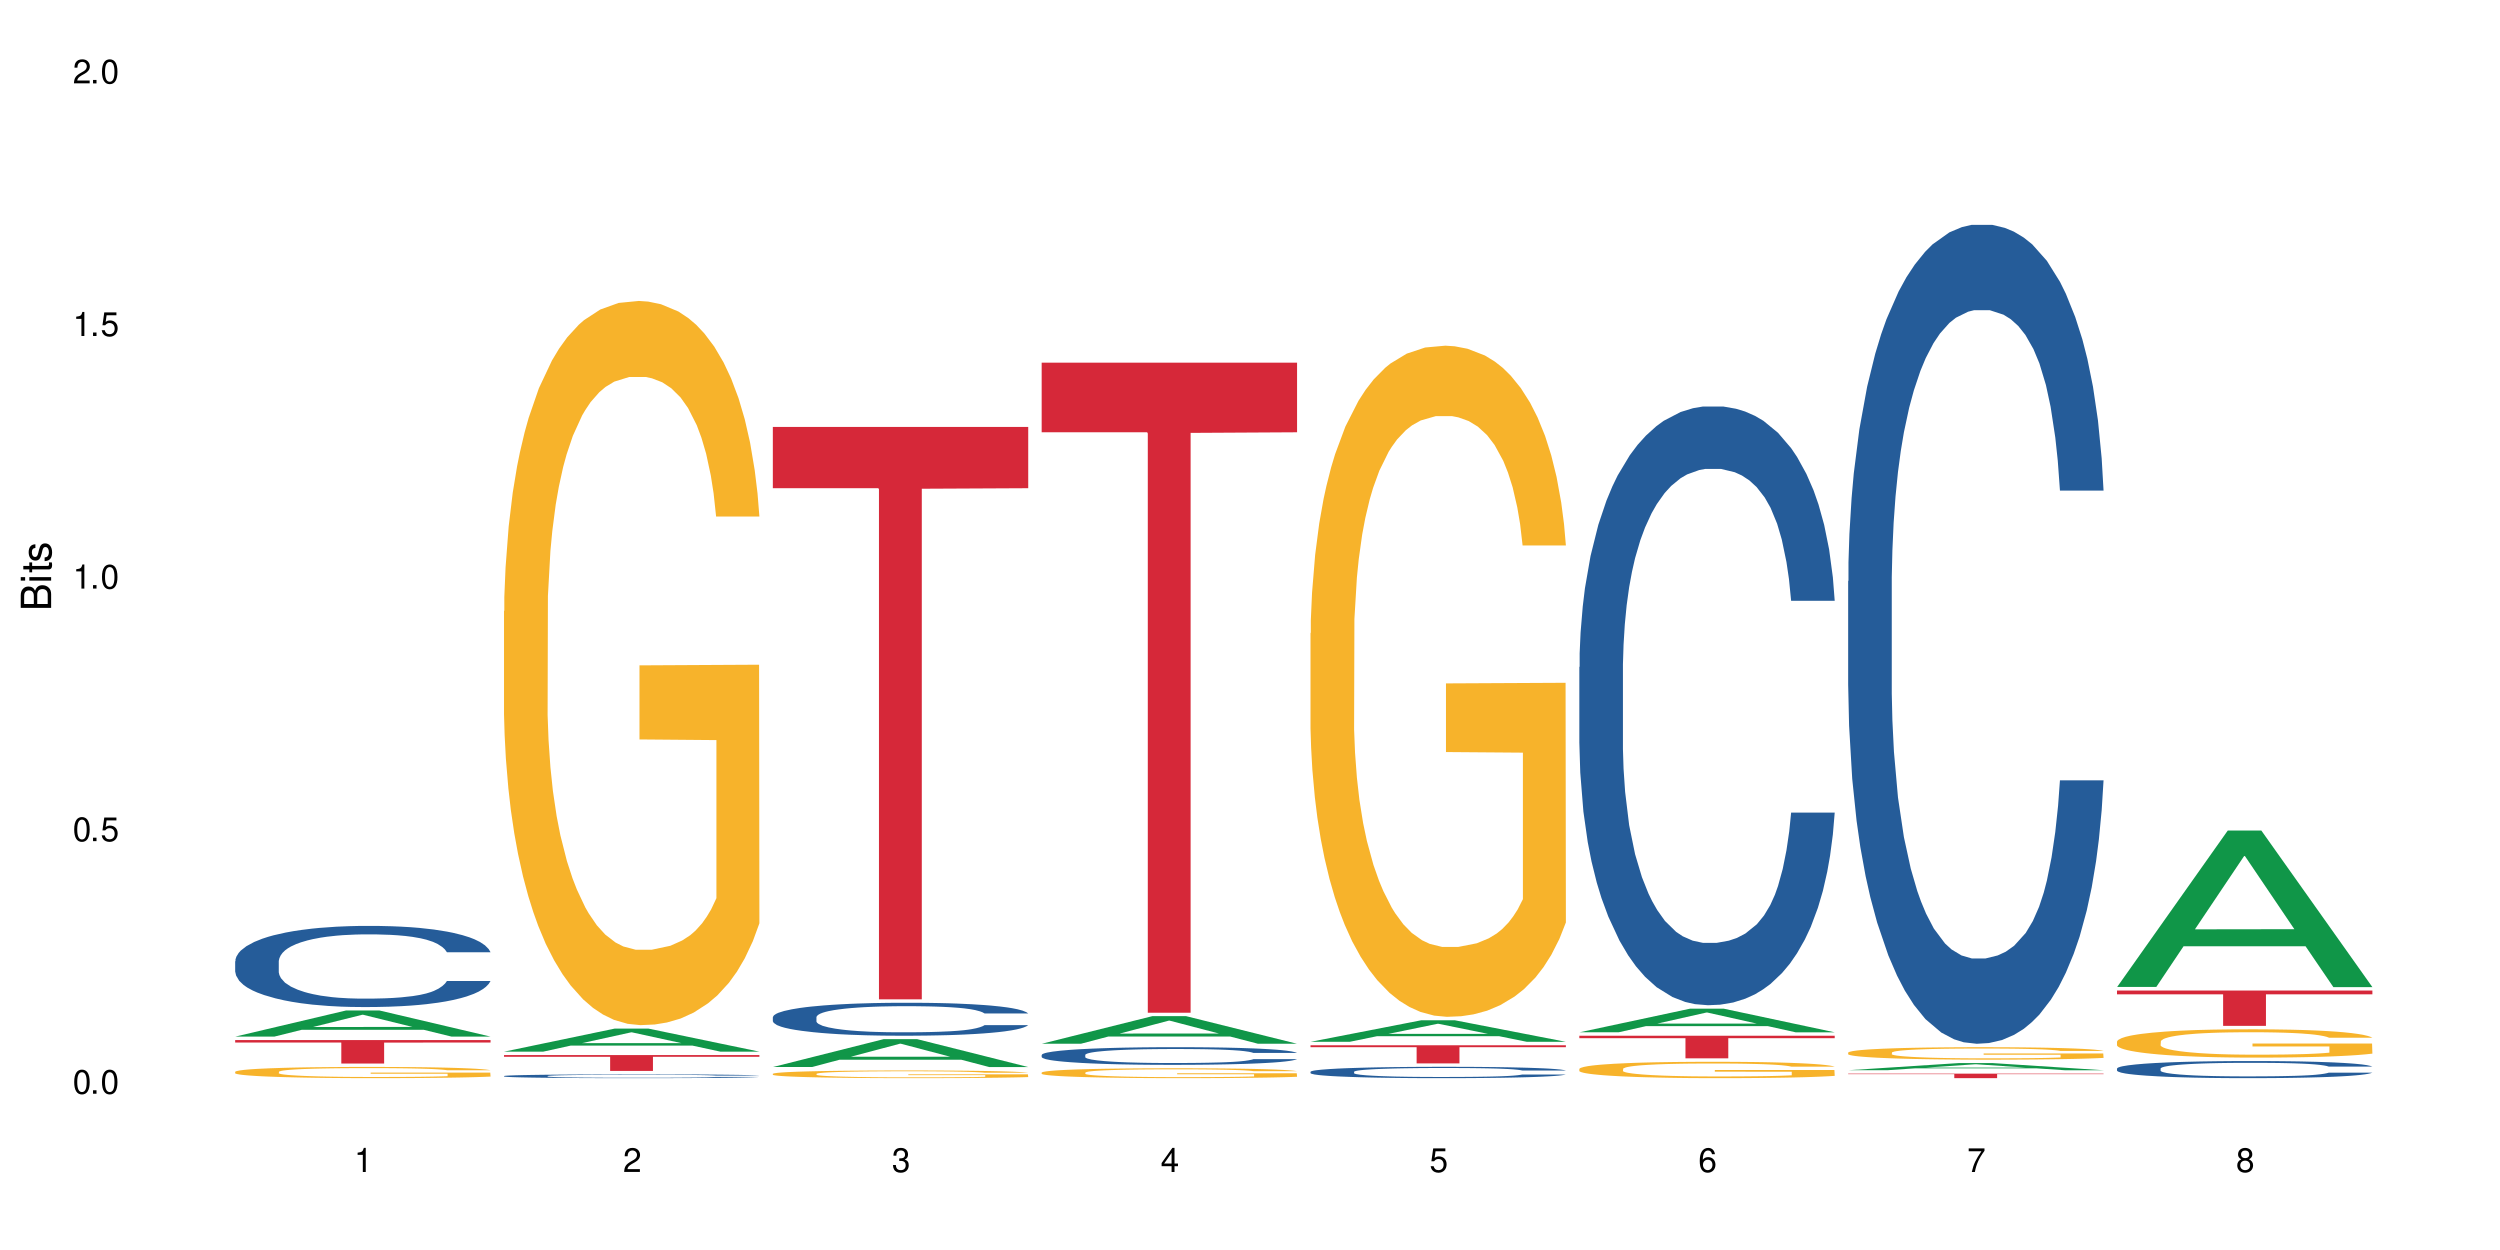 <?xml version="1.0" encoding="UTF-8"?>
<svg xmlns="http://www.w3.org/2000/svg" xmlns:xlink="http://www.w3.org/1999/xlink" width="720" height="360" viewBox="0 0 720 360">
<defs>
<g>
<g id="glyph-0-0">
</g>
<g id="glyph-0-1">
<path d="M 2.641 -6.938 C 2 -6.938 1.422 -6.656 1.078 -6.172 C 0.641 -5.562 0.406 -4.641 0.406 -3.359 C 0.406 -1.016 1.188 0.219 2.641 0.219 C 4.078 0.219 4.859 -1.016 4.859 -3.297 C 4.859 -4.641 4.656 -5.547 4.203 -6.172 C 3.844 -6.656 3.281 -6.938 2.641 -6.938 Z M 2.641 -6.188 C 3.547 -6.188 4 -5.25 4 -3.375 C 4 -1.406 3.562 -0.484 2.625 -0.484 C 1.734 -0.484 1.281 -1.438 1.281 -3.344 C 1.281 -5.25 1.734 -6.188 2.641 -6.188 Z M 2.641 -6.188 "/>
</g>
<g id="glyph-0-2">
<path d="M 1.828 -1 L 0.828 -1 L 0.828 0 L 1.828 0 Z M 1.828 -1 "/>
</g>
<g id="glyph-0-3">
<path d="M 4.562 -6.797 L 1.062 -6.797 L 0.547 -3.094 L 1.328 -3.094 C 1.719 -3.562 2.047 -3.734 2.578 -3.734 C 3.484 -3.734 4.062 -3.109 4.062 -2.094 C 4.062 -1.125 3.484 -0.531 2.578 -0.531 C 1.828 -0.531 1.375 -0.906 1.188 -1.672 L 0.328 -1.672 C 0.453 -1.109 0.547 -0.844 0.75 -0.594 C 1.125 -0.078 1.828 0.219 2.594 0.219 C 3.969 0.219 4.922 -0.781 4.922 -2.219 C 4.922 -3.562 4.031 -4.484 2.719 -4.484 C 2.25 -4.484 1.859 -4.359 1.469 -4.062 L 1.734 -5.969 L 4.562 -5.969 Z M 4.562 -6.797 "/>
</g>
<g id="glyph-0-4">
<path d="M 2.484 -4.938 L 2.484 0 L 3.328 0 L 3.328 -6.938 L 2.766 -6.938 C 2.469 -5.875 2.281 -5.734 0.984 -5.562 L 0.984 -4.938 Z M 2.484 -4.938 "/>
</g>
<g id="glyph-0-5">
<path d="M 4.859 -0.828 L 1.281 -0.828 C 1.359 -1.406 1.672 -1.781 2.5 -2.281 L 3.469 -2.828 C 4.406 -3.344 4.906 -4.062 4.906 -4.906 C 4.906 -5.484 4.672 -6.031 4.266 -6.406 C 3.859 -6.766 3.375 -6.938 2.719 -6.938 C 1.859 -6.938 1.219 -6.625 0.844 -6.031 C 0.609 -5.672 0.5 -5.234 0.484 -4.531 L 1.328 -4.531 C 1.359 -5.016 1.406 -5.281 1.531 -5.516 C 1.75 -5.938 2.188 -6.203 2.703 -6.203 C 3.469 -6.203 4.031 -5.641 4.031 -4.891 C 4.031 -4.344 3.719 -3.859 3.125 -3.516 L 2.234 -3 C 0.812 -2.172 0.406 -1.531 0.328 -0.016 L 4.859 -0.016 Z M 4.859 -0.828 "/>
</g>
<g id="glyph-0-6">
<path d="M 2.125 -3.188 L 2.578 -3.188 C 3.5 -3.188 3.984 -2.766 3.984 -1.922 C 3.984 -1.062 3.469 -0.531 2.594 -0.531 C 1.656 -0.531 1.203 -1 1.156 -2.016 L 0.312 -2.016 C 0.344 -1.453 0.438 -1.094 0.609 -0.781 C 0.953 -0.109 1.625 0.219 2.547 0.219 C 3.953 0.219 4.859 -0.625 4.859 -1.938 C 4.859 -2.828 4.516 -3.297 3.703 -3.594 C 4.344 -3.844 4.656 -4.328 4.656 -5.031 C 4.656 -6.219 3.875 -6.938 2.578 -6.938 C 1.203 -6.938 0.484 -6.172 0.453 -4.703 L 1.297 -4.703 C 1.312 -5.125 1.344 -5.359 1.453 -5.578 C 1.641 -5.969 2.062 -6.203 2.594 -6.203 C 3.344 -6.203 3.797 -5.75 3.797 -5 C 3.797 -4.516 3.609 -4.219 3.25 -4.047 C 3.016 -3.953 2.703 -3.922 2.125 -3.906 Z M 2.125 -3.188 "/>
</g>
<g id="glyph-0-7">
<path d="M 3.141 -1.672 L 3.141 0 L 3.984 0 L 3.984 -1.672 L 4.984 -1.672 L 4.984 -2.438 L 3.984 -2.438 L 3.984 -6.938 L 3.359 -6.938 L 0.266 -2.578 L 0.266 -1.672 Z M 3.141 -2.438 L 1 -2.438 L 3.141 -5.5 Z M 3.141 -2.438 "/>
</g>
<g id="glyph-0-8">
<path d="M 4.781 -5.125 C 4.609 -6.266 3.891 -6.938 2.844 -6.938 C 2.094 -6.938 1.422 -6.578 1.031 -5.953 C 0.594 -5.266 0.406 -4.422 0.406 -3.172 C 0.406 -2 0.578 -1.25 0.984 -0.641 C 1.359 -0.078 1.953 0.219 2.703 0.219 C 3.984 0.219 4.922 -0.75 4.922 -2.094 C 4.922 -3.375 4.062 -4.281 2.844 -4.281 C 2.172 -4.281 1.641 -4.031 1.281 -3.516 C 1.281 -5.234 1.828 -6.188 2.797 -6.188 C 3.391 -6.188 3.797 -5.797 3.938 -5.125 Z M 2.734 -3.531 C 3.547 -3.531 4.062 -2.953 4.062 -2.031 C 4.062 -1.156 3.484 -0.531 2.703 -0.531 C 1.922 -0.531 1.328 -1.188 1.328 -2.078 C 1.328 -2.938 1.906 -3.531 2.734 -3.531 Z M 2.734 -3.531 "/>
</g>
<g id="glyph-0-9">
<path d="M 4.984 -6.797 L 0.438 -6.797 L 0.438 -5.969 L 4.109 -5.969 C 2.5 -3.656 1.828 -2.234 1.328 0 L 2.219 0 C 2.594 -2.172 3.453 -4.047 4.984 -6.094 Z M 4.984 -6.797 "/>
</g>
<g id="glyph-0-10">
<path d="M 3.75 -3.656 C 4.469 -4.094 4.688 -4.438 4.688 -5.078 C 4.688 -6.172 3.844 -6.938 2.641 -6.938 C 1.438 -6.938 0.594 -6.172 0.594 -5.094 C 0.594 -4.438 0.812 -4.094 1.516 -3.656 C 0.734 -3.266 0.359 -2.703 0.359 -1.922 C 0.359 -0.656 1.281 0.219 2.641 0.219 C 3.984 0.219 4.922 -0.656 4.922 -1.922 C 4.922 -2.703 4.531 -3.266 3.75 -3.656 Z M 2.641 -6.188 C 3.359 -6.188 3.812 -5.75 3.812 -5.062 C 3.812 -4.406 3.344 -3.984 2.641 -3.984 C 1.922 -3.984 1.453 -4.406 1.453 -5.078 C 1.453 -5.75 1.922 -6.188 2.641 -6.188 Z M 2.641 -3.266 C 3.484 -3.266 4.062 -2.719 4.062 -1.906 C 4.062 -1.078 3.484 -0.531 2.625 -0.531 C 1.797 -0.531 1.219 -1.094 1.219 -1.906 C 1.219 -2.719 1.781 -3.266 2.641 -3.266 Z M 2.641 -3.266 "/>
</g>
<g id="glyph-1-0">
</g>
<g id="glyph-1-1">
<path d="M 0 -0.953 L 0 -4.891 C 0 -5.719 -0.234 -6.344 -0.734 -6.797 C -1.188 -7.234 -1.812 -7.469 -2.5 -7.469 C -3.547 -7.469 -4.188 -7 -4.625 -5.875 C -4.984 -6.688 -5.625 -7.094 -6.531 -7.094 C -7.172 -7.094 -7.734 -6.859 -8.141 -6.391 C -8.562 -5.922 -8.75 -5.344 -8.75 -4.5 L -8.75 -0.953 Z M -4.984 -2.062 L -7.766 -2.062 L -7.766 -4.219 C -7.766 -4.844 -7.688 -5.203 -7.453 -5.5 C -7.219 -5.812 -6.859 -5.969 -6.375 -5.969 C -5.891 -5.969 -5.531 -5.812 -5.297 -5.5 C -5.062 -5.203 -4.984 -4.844 -4.984 -4.219 Z M -0.984 -2.062 L -4 -2.062 L -4 -4.781 C -4 -5.766 -3.438 -6.359 -2.484 -6.359 C -1.547 -6.359 -0.984 -5.766 -0.984 -4.781 Z M -0.984 -2.062 "/>
</g>
<g id="glyph-1-2">
<path d="M -6.281 -1.797 L -6.281 -0.797 L 0 -0.797 L 0 -1.797 Z M -8.75 -1.797 L -8.75 -0.797 L -7.484 -0.797 L -7.484 -1.797 Z M -8.75 -1.797 "/>
</g>
<g id="glyph-1-3">
<path d="M -6.281 -3.047 L -6.281 -2.016 L -8.016 -2.016 L -8.016 -1.016 L -6.281 -1.016 L -6.281 -0.172 L -5.469 -0.172 L -5.469 -1.016 L -0.719 -1.016 C -0.078 -1.016 0.281 -1.453 0.281 -2.234 C 0.281 -2.5 0.25 -2.719 0.188 -3.047 L -0.641 -3.047 C -0.609 -2.906 -0.594 -2.766 -0.594 -2.562 C -0.594 -2.141 -0.719 -2.016 -1.156 -2.016 L -5.469 -2.016 L -5.469 -3.047 Z M -6.281 -3.047 "/>
</g>
<g id="glyph-1-4">
<path d="M -4.531 -5.25 C -5.766 -5.25 -6.469 -4.422 -6.469 -2.969 C -6.469 -1.516 -5.719 -0.562 -4.547 -0.562 C -3.562 -0.562 -3.094 -1.062 -2.734 -2.562 L -2.516 -3.484 C -2.344 -4.188 -2.094 -4.469 -1.641 -4.469 C -1.047 -4.469 -0.641 -3.875 -0.641 -3 C -0.641 -2.453 -0.797 -2 -1.062 -1.75 C -1.25 -1.594 -1.422 -1.531 -1.875 -1.469 L -1.875 -0.406 C -0.422 -0.453 0.281 -1.266 0.281 -2.922 C 0.281 -4.5 -0.5 -5.516 -1.719 -5.516 C -2.656 -5.516 -3.172 -4.984 -3.469 -3.734 L -3.703 -2.766 C -3.891 -1.953 -4.156 -1.609 -4.594 -1.609 C -5.188 -1.609 -5.547 -2.125 -5.547 -2.938 C -5.547 -3.75 -5.203 -4.172 -4.531 -4.203 Z M -4.531 -5.25 "/>
</g>
</g>
</defs>
<rect x="-72" y="-36" width="864" height="432" fill="rgb(100%, 100%, 100%)" fill-opacity="1"/>
<path fill-rule="nonzero" fill="rgb(6.275%, 58.824%, 28.235%)" fill-opacity="1" d="M 67.73 298.535 L 67.809 298.531 L 99.637 291.023 L 109.301 291.023 L 141.281 298.543 L 130.047 298.543 L 122.031 296.582 L 86.906 296.582 L 79.047 298.535 L 67.73 298.535 L 90.285 295.77 L 118.809 295.762 L 104.586 292.254 L 104.43 292.246 L 104.27 292.266 L 90.207 295.762 L 90.285 295.77 Z M 67.73 298.535 "/>
<path fill-rule="nonzero" fill="rgb(14.51%, 36.078%, 60%)" fill-opacity="1" d="M 67.73 276.84 L 67.82 276.82 L 67.82 276.309 L 68.09 275.496 L 68.719 274.473 L 69.344 273.766 L 70.961 272.508 L 73.203 271.289 L 75.535 270.352 L 77.238 269.797 L 78.766 269.367 L 82.262 268.578 L 84.504 268.172 L 86.926 267.809 L 89.887 267.445 L 92.039 267.234 L 96.883 266.891 L 100.469 266.742 L 103.25 266.676 L 109.262 266.676 L 112.848 266.762 L 115.449 266.871 L 118.32 267.039 L 120.742 267.234 L 124.957 267.703 L 128.727 268.301 L 130.43 268.641 L 133.121 269.305 L 135.184 269.945 L 136.617 270.5 L 138.234 271.289 L 139.668 272.25 L 140.746 273.34 L 141.281 274.258 L 128.727 274.258 L 128.098 273.402 L 127.379 272.742 L 126.035 271.867 L 124.688 271.246 L 122.805 270.629 L 121.102 270.223 L 118.77 269.816 L 116.707 269.559 L 114.555 269.367 L 112.488 269.238 L 108.543 269.113 L 103.969 269.113 L 102.266 269.156 L 98.766 269.324 L 96.883 269.477 L 94.191 269.773 L 92.309 270.051 L 90.066 270.477 L 88.539 270.84 L 86.656 271.395 L 85.312 271.887 L 83.785 272.594 L 82.891 273.125 L 82.082 273.723 L 81.363 274.43 L 80.828 275.176 L 80.469 275.965 L 80.289 276.734 L 80.289 280.043 L 80.469 280.812 L 80.918 281.711 L 82.082 283.012 L 83.785 284.145 L 85.762 285.039 L 87.645 285.68 L 88.719 285.98 L 90.156 286.32 L 92.398 286.75 L 95.629 287.176 L 97.512 287.348 L 100.383 287.516 L 103.34 287.602 L 107.289 287.602 L 110.785 287.516 L 113.117 287.41 L 115.539 287.238 L 118.859 286.875 L 120.922 286.535 L 122.715 286.129 L 124.062 285.723 L 124.957 285.383 L 126.305 284.719 L 127.379 283.992 L 128.188 283.246 L 128.727 282.52 L 141.281 282.52 L 140.746 283.375 L 139.938 284.207 L 139.129 284.828 L 137.875 285.574 L 136.441 286.234 L 134.375 286.984 L 132.672 287.473 L 130.43 288.008 L 128.367 288.414 L 126.125 288.777 L 122.805 289.203 L 120.652 289.418 L 118.32 289.609 L 115.539 289.781 L 112.043 289.93 L 108.273 290.016 L 104.777 290.035 L 101.008 289.992 L 98.227 289.91 L 94.551 289.715 L 89.977 289.332 L 86.656 288.926 L 84.055 288.52 L 81.812 288.094 L 79.301 287.516 L 76.074 286.578 L 74.098 285.852 L 72.754 285.254 L 71.23 284.422 L 70.152 283.672 L 68.898 282.477 L 68 280.961 L 67.73 279.789 Z M 67.73 276.84 "/>
<path fill-rule="nonzero" fill="rgb(96.863%, 70.196%, 16.863%)" fill-opacity="1" d="M 67.73 308.66 L 67.82 308.66 L 67.82 308.602 L 68.18 308.469 L 69.078 308.285 L 70.242 308.133 L 71.5 308.016 L 72.305 307.953 L 73.652 307.863 L 74.816 307.801 L 77.777 307.668 L 81.543 307.543 L 83.609 307.488 L 85.941 307.441 L 89.258 307.383 L 90.785 307.363 L 95.449 307.316 L 100.738 307.285 L 106.57 307.277 L 109.262 307.281 L 112.938 307.293 L 117.961 307.324 L 120.832 307.355 L 123.074 307.383 L 125.406 307.422 L 128.277 307.48 L 130.969 307.551 L 133.121 307.621 L 135.273 307.711 L 137.066 307.805 L 138.594 307.91 L 139.938 308.031 L 140.746 308.137 L 141.281 308.238 L 128.816 308.238 L 128.098 308.137 L 127.289 308.055 L 125.945 307.961 L 124.598 307.887 L 123.254 307.832 L 120.742 307.754 L 118.59 307.707 L 115.898 307.668 L 113.297 307.641 L 110.336 307.621 L 108.543 307.617 L 103.789 307.617 L 99.484 307.637 L 96.973 307.66 L 95.18 307.684 L 92.668 307.73 L 91.141 307.766 L 90.246 307.789 L 87.555 307.879 L 85.762 307.961 L 84.773 308.02 L 83.52 308.105 L 82.621 308.188 L 81.633 308.305 L 81.098 308.395 L 80.379 308.594 L 80.289 309.125 L 80.559 309.238 L 81.098 309.359 L 81.812 309.465 L 82.891 309.578 L 83.965 309.664 L 85.852 309.777 L 87.465 309.855 L 88.719 309.906 L 91.141 309.984 L 92.129 310.012 L 94.461 310.062 L 96.883 310.105 L 99.844 310.141 L 102.086 310.156 L 105.672 310.172 L 110.246 310.172 L 115.629 310.156 L 119.039 310.133 L 121.371 310.109 L 122.895 310.086 L 124.777 310.055 L 126.125 310.023 L 127.379 309.992 L 128.906 309.941 L 128.906 309.238 L 106.75 309.234 L 106.75 308.902 L 141.195 308.902 L 141.281 310.055 L 139.398 310.133 L 137.066 310.211 L 134.824 310.27 L 132.492 310.32 L 129.176 310.375 L 126.484 310.41 L 122.355 310.453 L 118.59 310.48 L 114.645 310.496 L 111.145 310.508 L 107.02 310.508 L 103.34 310.504 L 99.395 310.484 L 96.254 310.461 L 93.383 310.434 L 90.516 310.395 L 86.926 310.332 L 84.594 310.281 L 82.172 310.219 L 79.75 310.145 L 77.598 310.066 L 76.164 310.004 L 74.727 309.934 L 73.203 309.844 L 71.766 309.746 L 70.691 309.652 L 69.703 309.551 L 68.988 309.453 L 68.27 309.32 L 67.91 309.215 L 67.73 309.121 Z M 67.73 308.66 "/>
<path fill-rule="nonzero" fill="rgb(83.922%, 15.686%, 22.353%)" fill-opacity="1" d="M 67.73 299.531 L 141.281 299.531 L 141.281 300.254 L 110.629 300.262 L 110.629 306.289 L 98.297 306.289 L 98.297 300.266 L 98.117 300.254 L 67.73 300.254 Z M 67.73 299.531 "/>
<path fill-rule="nonzero" fill="rgb(6.275%, 58.824%, 28.235%)" fill-opacity="1" d="M 145.156 302.871 L 145.234 302.863 L 177.059 296.23 L 186.723 296.23 L 218.707 302.875 L 207.469 302.875 L 199.453 301.141 L 164.328 301.141 L 156.469 302.871 L 145.156 302.871 L 167.707 300.426 L 196.23 300.418 L 182.008 297.316 L 181.852 297.309 L 181.695 297.328 L 167.629 300.418 L 167.707 300.426 Z M 145.156 302.871 "/>
<path fill-rule="nonzero" fill="rgb(14.51%, 36.078%, 60%)" fill-opacity="1" d="M 145.156 309.891 L 145.242 309.891 L 145.242 309.867 L 145.512 309.828 L 146.141 309.781 L 146.77 309.746 L 148.383 309.688 L 150.625 309.629 L 152.957 309.586 L 154.664 309.562 L 156.188 309.539 L 159.684 309.504 L 161.93 309.484 L 164.352 309.469 L 167.309 309.449 L 169.461 309.441 L 174.305 309.426 L 177.895 309.418 L 180.676 309.414 L 186.684 309.414 L 190.273 309.418 L 192.875 309.422 L 195.742 309.43 L 198.164 309.441 L 202.383 309.461 L 206.148 309.492 L 207.852 309.508 L 210.543 309.539 L 212.605 309.566 L 214.043 309.594 L 215.656 309.629 L 217.094 309.676 L 218.168 309.727 L 218.707 309.77 L 206.148 309.77 L 205.52 309.73 L 204.805 309.699 L 203.457 309.656 L 202.113 309.629 L 200.23 309.602 L 198.523 309.582 L 196.191 309.562 L 194.129 309.551 L 191.977 309.539 L 189.914 309.535 L 185.969 309.527 L 181.391 309.527 L 179.688 309.531 L 176.191 309.539 L 174.305 309.547 L 171.613 309.559 L 169.73 309.574 L 167.488 309.594 L 165.965 309.609 L 164.082 309.637 L 162.734 309.66 L 161.211 309.691 L 160.312 309.719 L 159.508 309.746 L 158.789 309.777 L 158.25 309.812 L 157.891 309.852 L 157.711 309.887 L 157.711 310.043 L 157.891 310.078 L 158.34 310.117 L 159.508 310.18 L 161.211 310.234 L 163.184 310.273 L 165.066 310.305 L 166.145 310.32 L 167.578 310.336 L 169.82 310.355 L 173.051 310.375 L 174.934 310.383 L 177.805 310.391 L 180.766 310.395 L 184.711 310.395 L 188.211 310.391 L 190.543 310.387 L 192.965 310.379 L 196.281 310.359 L 198.344 310.344 L 200.141 310.328 L 201.484 310.309 L 202.383 310.293 L 203.727 310.262 L 204.805 310.227 L 205.609 310.191 L 206.148 310.156 L 218.707 310.156 L 218.168 310.195 L 217.359 310.234 L 216.555 310.266 L 215.297 310.301 L 213.863 310.332 L 211.801 310.367 L 210.094 310.391 L 207.852 310.414 L 205.789 310.434 L 203.547 310.449 L 200.23 310.469 L 198.074 310.48 L 195.742 310.488 L 192.965 310.496 L 189.465 310.504 L 185.699 310.508 L 178.434 310.508 L 175.652 310.504 L 171.973 310.496 L 167.398 310.477 L 164.082 310.457 L 161.48 310.438 L 159.238 310.418 L 156.727 310.391 L 153.496 310.348 L 151.523 310.312 L 150.176 310.285 L 148.652 310.246 L 147.574 310.211 L 146.32 310.156 L 145.422 310.086 L 145.156 310.027 Z M 145.156 309.891 "/>
<path fill-rule="nonzero" fill="rgb(96.863%, 70.196%, 16.863%)" fill-opacity="1" d="M 145.156 176.004 L 145.242 175.812 L 145.242 172.004 L 145.602 163.434 L 146.5 151.621 L 147.664 141.91 L 148.922 134.289 L 149.73 130.289 L 151.074 124.574 L 152.242 120.383 L 155.199 111.812 L 158.969 103.812 L 161.031 100.383 L 163.363 97.145 L 166.684 93.527 L 168.207 92.195 L 172.871 89.145 L 178.164 87.242 L 183.992 86.672 L 186.684 86.859 L 190.363 87.621 L 195.387 89.719 L 198.254 91.621 L 200.496 93.527 L 202.828 96.004 L 205.699 99.812 L 208.391 104.383 L 210.543 108.957 L 212.695 114.672 L 214.492 120.766 L 216.016 127.434 L 217.359 135.434 L 218.168 142.098 L 218.707 148.766 L 206.238 148.766 L 205.52 142.098 L 204.715 136.957 L 203.367 130.672 L 202.023 126.098 L 200.676 122.48 L 198.164 117.527 L 196.012 114.48 L 193.32 111.812 L 190.723 110.098 L 187.762 108.957 L 185.969 108.574 L 181.211 108.574 L 176.906 109.91 L 174.395 111.434 L 172.602 112.957 L 170.09 115.812 L 168.566 118.098 L 167.668 119.621 L 164.977 125.527 L 163.184 130.859 L 162.195 134.48 L 160.941 140.195 L 160.043 145.336 L 159.059 152.957 L 158.52 158.672 L 157.801 171.625 L 157.711 205.91 L 157.98 213.148 L 158.52 220.957 L 159.238 227.812 L 160.312 235.051 L 161.391 240.578 L 163.273 248.004 L 164.887 252.957 L 166.145 256.195 L 168.566 261.34 L 169.551 263.051 L 171.883 266.48 L 174.305 269.148 L 177.266 271.434 L 179.508 272.578 L 183.098 273.527 L 187.672 273.527 L 193.055 272.387 L 196.461 270.863 L 198.793 269.34 L 200.32 268.004 L 202.203 265.91 L 203.547 264.004 L 204.805 261.91 L 206.328 258.672 L 206.328 213.148 L 184.172 212.957 L 184.172 191.625 L 218.617 191.434 L 218.707 265.91 L 216.824 271.051 L 214.492 276.004 L 212.25 279.816 L 209.918 283.055 L 206.598 286.672 L 203.906 288.957 L 199.781 291.625 L 196.012 293.34 L 192.066 294.48 L 188.566 295.055 L 184.441 295.242 L 180.766 294.863 L 176.816 293.719 L 173.68 292.195 L 170.809 290.289 L 167.938 287.816 L 164.352 283.816 L 162.016 280.578 L 159.594 276.578 L 157.172 271.816 L 155.02 266.672 L 153.586 262.672 L 152.152 258.102 L 150.625 252.387 L 149.191 245.91 L 148.113 240.004 L 147.129 233.34 L 146.41 227.051 L 145.691 218.48 L 145.332 211.625 L 145.156 205.719 Z M 145.156 176.004 "/>
<path fill-rule="nonzero" fill="rgb(83.922%, 15.686%, 22.353%)" fill-opacity="1" d="M 145.156 303.863 L 218.707 303.863 L 218.707 304.352 L 188.051 304.355 L 188.051 308.426 L 175.719 308.426 L 175.719 304.359 L 175.539 304.352 L 145.156 304.352 Z M 145.156 303.863 "/>
<path fill-rule="nonzero" fill="rgb(6.275%, 58.824%, 28.235%)" fill-opacity="1" d="M 222.578 307.301 L 222.656 307.293 L 254.48 299.277 L 264.148 299.277 L 296.129 307.309 L 284.895 307.309 L 276.879 305.211 L 241.75 305.211 L 233.895 307.301 L 222.578 307.301 L 245.129 304.344 L 273.656 304.336 L 259.434 300.59 L 259.273 300.582 L 259.117 300.605 L 245.051 304.336 L 245.129 304.344 Z M 222.578 307.301 "/>
<path fill-rule="nonzero" fill="rgb(14.51%, 36.078%, 60%)" fill-opacity="1" d="M 222.578 292.93 L 222.668 292.922 L 222.668 292.711 L 222.938 292.383 L 223.562 291.969 L 224.191 291.68 L 225.809 291.168 L 228.051 290.676 L 230.383 290.293 L 232.086 290.066 L 233.609 289.895 L 237.109 289.574 L 239.352 289.41 L 241.773 289.262 L 244.734 289.113 L 246.887 289.027 L 251.73 288.887 L 255.316 288.828 L 258.098 288.801 L 264.109 288.801 L 267.695 288.836 L 270.297 288.879 L 273.168 288.949 L 275.59 289.027 L 279.805 289.219 L 283.57 289.461 L 285.277 289.598 L 287.969 289.867 L 290.031 290.129 L 291.465 290.355 L 293.082 290.676 L 294.516 291.066 L 295.59 291.508 L 296.129 291.879 L 283.57 291.879 L 282.945 291.535 L 282.227 291.266 L 280.883 290.91 L 279.535 290.656 L 277.652 290.406 L 275.949 290.242 L 273.617 290.078 L 271.551 289.973 L 269.398 289.895 L 267.336 289.844 L 263.391 289.789 L 258.816 289.789 L 257.109 289.809 L 253.613 289.875 L 251.73 289.938 L 249.039 290.059 L 247.156 290.172 L 244.914 290.344 L 243.387 290.492 L 241.504 290.719 L 240.16 290.918 L 238.633 291.203 L 237.738 291.422 L 236.93 291.664 L 236.211 291.949 L 235.672 292.254 L 235.316 292.574 L 235.137 292.887 L 235.137 294.23 L 235.316 294.543 L 235.762 294.906 L 236.93 295.438 L 238.633 295.895 L 240.605 296.262 L 242.492 296.52 L 243.566 296.641 L 245.004 296.781 L 247.246 296.953 L 250.473 297.129 L 252.355 297.195 L 255.227 297.266 L 258.188 297.301 L 262.133 297.301 L 265.633 297.266 L 267.965 297.223 L 270.387 297.152 L 273.707 297.004 L 275.77 296.867 L 277.562 296.703 L 278.906 296.539 L 279.805 296.398 L 281.148 296.129 L 282.227 295.836 L 283.035 295.531 L 283.57 295.238 L 296.129 295.238 L 295.59 295.582 L 294.785 295.922 L 293.977 296.172 L 292.723 296.477 L 291.285 296.746 L 289.223 297.051 L 287.52 297.25 L 285.277 297.465 L 283.215 297.629 L 280.973 297.777 L 277.652 297.949 L 275.5 298.039 L 273.168 298.117 L 270.387 298.184 L 266.887 298.246 L 263.121 298.281 L 259.621 298.289 L 255.855 298.273 L 253.074 298.238 L 249.398 298.16 L 244.824 298.004 L 241.504 297.84 L 238.902 297.672 L 236.66 297.5 L 234.148 297.266 L 230.918 296.883 L 228.945 296.59 L 227.602 296.348 L 226.074 296.008 L 225 295.703 L 223.742 295.219 L 222.848 294.602 L 222.578 294.125 Z M 222.578 292.93 "/>
<path fill-rule="nonzero" fill="rgb(96.863%, 70.196%, 16.863%)" fill-opacity="1" d="M 222.578 309.242 L 222.668 309.242 L 222.668 309.203 L 223.027 309.109 L 223.922 308.984 L 225.09 308.883 L 226.344 308.801 L 227.152 308.758 L 228.496 308.699 L 229.664 308.652 L 232.625 308.562 L 236.391 308.477 L 238.453 308.441 L 240.785 308.406 L 244.105 308.367 L 245.629 308.355 L 250.293 308.32 L 255.586 308.301 L 261.418 308.297 L 264.109 308.297 L 267.785 308.305 L 272.809 308.328 L 275.68 308.348 L 277.922 308.367 L 280.254 308.395 L 283.125 308.434 L 285.816 308.484 L 287.969 308.531 L 290.121 308.594 L 291.914 308.656 L 293.438 308.727 L 294.785 308.812 L 295.59 308.883 L 296.129 308.953 L 283.66 308.953 L 282.945 308.883 L 282.137 308.828 L 280.793 308.762 L 279.445 308.715 L 278.102 308.676 L 275.59 308.625 L 273.438 308.59 L 270.746 308.562 L 268.145 308.543 L 265.184 308.531 L 263.391 308.527 L 258.637 308.527 L 254.332 308.543 L 251.82 308.559 L 250.023 308.574 L 247.512 308.605 L 245.988 308.629 L 245.094 308.645 L 242.402 308.707 L 240.605 308.766 L 239.621 308.805 L 238.363 308.863 L 237.469 308.918 L 236.48 309 L 235.941 309.059 L 235.227 309.199 L 235.137 309.562 L 235.406 309.637 L 235.941 309.723 L 236.66 309.793 L 237.738 309.871 L 238.812 309.93 L 240.695 310.008 L 242.312 310.062 L 243.566 310.094 L 245.988 310.148 L 246.977 310.168 L 249.309 310.203 L 251.73 310.234 L 254.691 310.258 L 256.934 310.27 L 260.52 310.277 L 265.094 310.277 L 270.477 310.266 L 273.887 310.25 L 276.219 310.234 L 277.742 310.219 L 279.625 310.199 L 280.973 310.18 L 282.227 310.156 L 283.75 310.121 L 283.75 309.637 L 261.598 309.637 L 261.598 309.41 L 296.039 309.406 L 296.129 310.199 L 294.246 310.254 L 291.914 310.305 L 289.672 310.344 L 287.34 310.379 L 284.02 310.418 L 281.328 310.441 L 277.203 310.473 L 273.438 310.488 L 269.488 310.5 L 265.992 310.508 L 261.867 310.508 L 258.188 310.504 L 254.242 310.492 L 251.102 310.477 L 248.23 310.457 L 245.359 310.43 L 241.773 310.387 L 239.441 310.355 L 237.02 310.312 L 234.598 310.262 L 232.445 310.207 L 231.008 310.164 L 229.574 310.113 L 228.051 310.055 L 226.613 309.984 L 225.539 309.922 L 224.551 309.852 L 223.832 309.785 L 223.117 309.695 L 222.758 309.621 L 222.578 309.559 Z M 222.578 309.242 "/>
<path fill-rule="nonzero" fill="rgb(83.922%, 15.686%, 22.353%)" fill-opacity="1" d="M 222.578 122.957 L 296.129 122.957 L 296.129 140.602 L 265.477 140.758 L 265.477 287.816 L 253.141 287.816 L 253.141 140.91 L 252.965 140.602 L 222.578 140.602 Z M 222.578 122.957 "/>
<path fill-rule="nonzero" fill="rgb(6.275%, 58.824%, 28.235%)" fill-opacity="1" d="M 300 300.598 L 300.078 300.59 L 331.906 292.645 L 341.57 292.645 L 373.555 300.605 L 362.316 300.605 L 354.301 298.527 L 319.176 298.527 L 311.316 300.598 L 300 300.598 L 322.555 297.668 L 351.078 297.66 L 336.855 293.945 L 336.699 293.938 L 336.543 293.961 L 322.477 297.66 L 322.555 297.668 Z M 300 300.598 "/>
<path fill-rule="nonzero" fill="rgb(14.51%, 36.078%, 60%)" fill-opacity="1" d="M 300 303.805 L 300.09 303.801 L 300.09 303.688 L 300.359 303.512 L 300.988 303.289 L 301.617 303.133 L 303.23 302.859 L 305.473 302.594 L 307.805 302.391 L 309.508 302.27 L 311.035 302.176 L 314.531 302.004 L 316.773 301.918 L 319.195 301.84 L 322.156 301.758 L 324.309 301.711 L 329.152 301.637 L 332.742 301.605 L 335.52 301.59 L 341.531 301.59 L 345.117 301.609 L 347.719 301.633 L 350.59 301.672 L 353.012 301.711 L 357.227 301.816 L 360.996 301.945 L 362.699 302.02 L 365.391 302.164 L 367.453 302.301 L 368.891 302.422 L 370.504 302.594 L 371.938 302.805 L 373.016 303.043 L 373.555 303.242 L 360.996 303.242 L 360.367 303.055 L 359.648 302.91 L 358.305 302.723 L 356.961 302.586 L 355.074 302.453 L 353.371 302.363 L 351.039 302.273 L 348.977 302.219 L 346.824 302.176 L 344.762 302.148 L 340.812 302.121 L 336.238 302.121 L 334.535 302.129 L 331.035 302.168 L 329.152 302.199 L 326.461 302.266 L 324.578 302.324 L 322.336 302.418 L 320.812 302.496 L 318.926 302.617 L 317.582 302.727 L 316.059 302.879 L 315.16 302.996 L 314.352 303.125 L 313.637 303.277 L 313.098 303.441 L 312.738 303.613 L 312.559 303.781 L 312.559 304.5 L 312.738 304.668 L 313.188 304.863 L 314.352 305.148 L 316.059 305.395 L 318.031 305.59 L 319.914 305.727 L 320.992 305.793 L 322.426 305.867 L 324.668 305.961 L 327.898 306.051 L 329.781 306.09 L 332.652 306.129 L 335.609 306.145 L 339.559 306.145 L 343.055 306.129 L 345.387 306.105 L 347.809 306.066 L 351.129 305.988 L 353.191 305.914 L 354.984 305.824 L 356.332 305.738 L 357.227 305.664 L 358.574 305.52 L 359.648 305.359 L 360.457 305.199 L 360.996 305.039 L 373.555 305.039 L 373.016 305.227 L 372.207 305.406 L 371.402 305.543 L 370.145 305.703 L 368.711 305.848 L 366.645 306.012 L 364.941 306.117 L 362.699 306.234 L 360.637 306.32 L 358.395 306.402 L 355.074 306.492 L 352.922 306.539 L 350.59 306.582 L 347.809 306.621 L 344.312 306.652 L 340.543 306.672 L 337.047 306.676 L 333.277 306.668 L 330.5 306.648 L 326.82 306.605 L 322.246 306.523 L 318.926 306.434 L 316.324 306.344 L 314.082 306.254 L 311.57 306.129 L 308.344 305.922 L 306.371 305.766 L 305.023 305.633 L 303.5 305.453 L 302.422 305.289 L 301.168 305.031 L 300.27 304.699 L 300 304.445 Z M 300 303.805 "/>
<path fill-rule="nonzero" fill="rgb(96.863%, 70.196%, 16.863%)" fill-opacity="1" d="M 300 308.883 L 300.09 308.879 L 300.09 308.828 L 300.449 308.711 L 301.348 308.551 L 302.512 308.418 L 303.77 308.312 L 304.574 308.258 L 305.922 308.18 L 307.086 308.121 L 310.047 308.004 L 313.816 307.895 L 315.879 307.848 L 318.211 307.805 L 321.527 307.758 L 323.055 307.738 L 327.719 307.695 L 333.012 307.672 L 338.84 307.664 L 341.531 307.664 L 345.207 307.676 L 350.23 307.703 L 353.102 307.73 L 355.344 307.758 L 357.676 307.789 L 360.547 307.84 L 363.238 307.902 L 365.391 307.965 L 367.543 308.043 L 369.336 308.129 L 370.863 308.219 L 372.207 308.328 L 373.016 308.418 L 373.555 308.512 L 361.086 308.512 L 360.367 308.418 L 359.559 308.348 L 358.215 308.262 L 356.871 308.199 L 355.523 308.152 L 353.012 308.082 L 350.859 308.043 L 348.168 308.004 L 345.566 307.98 L 342.609 307.965 L 340.812 307.961 L 336.059 307.961 L 331.754 307.98 L 329.242 308 L 327.449 308.02 L 324.938 308.059 L 323.414 308.09 L 322.516 308.113 L 319.824 308.191 L 318.031 308.266 L 317.043 308.316 L 315.789 308.395 L 314.891 308.465 L 313.902 308.566 L 313.367 308.645 L 312.648 308.82 L 312.559 309.289 L 312.828 309.391 L 313.367 309.496 L 314.082 309.59 L 315.16 309.688 L 316.234 309.762 L 318.121 309.863 L 319.734 309.934 L 320.992 309.977 L 323.414 310.047 L 324.398 310.07 L 326.73 310.117 L 329.152 310.152 L 332.113 310.184 L 334.355 310.199 L 337.941 310.215 L 342.52 310.215 L 347.898 310.199 L 351.309 310.176 L 353.641 310.156 L 355.164 310.137 L 357.047 310.109 L 358.395 310.082 L 359.648 310.055 L 361.176 310.012 L 361.176 309.391 L 339.02 309.387 L 339.02 309.094 L 373.465 309.094 L 373.555 310.109 L 371.668 310.18 L 369.336 310.246 L 367.094 310.297 L 364.762 310.344 L 361.445 310.391 L 358.754 310.422 L 354.629 310.461 L 350.859 310.484 L 346.914 310.5 L 343.414 310.508 L 339.289 310.508 L 335.609 310.504 L 331.664 310.488 L 328.523 310.469 L 325.656 310.441 L 322.785 310.406 L 319.195 310.352 L 316.863 310.309 L 314.441 310.254 L 312.02 310.191 L 309.867 310.121 L 308.434 310.066 L 306.996 310.004 L 305.473 309.926 L 304.039 309.836 L 302.961 309.754 L 301.973 309.664 L 301.258 309.578 L 300.539 309.461 L 300.18 309.367 L 300 309.289 Z M 300 308.883 "/>
<path fill-rule="nonzero" fill="rgb(83.922%, 15.686%, 22.353%)" fill-opacity="1" d="M 300 104.457 L 373.555 104.457 L 373.555 124.496 L 342.898 124.672 L 342.898 291.66 L 330.566 291.66 L 330.566 124.848 L 330.387 124.496 L 300 124.496 Z M 300 104.457 "/>
<path fill-rule="nonzero" fill="rgb(6.275%, 58.824%, 28.235%)" fill-opacity="1" d="M 377.426 300.039 L 377.504 300.031 L 409.328 293.836 L 418.992 293.836 L 450.977 300.043 L 439.738 300.043 L 431.723 298.422 L 396.598 298.422 L 388.738 300.039 L 377.426 300.039 L 399.977 297.754 L 428.504 297.746 L 414.277 294.848 L 414.121 294.844 L 413.965 294.859 L 399.898 297.746 L 399.977 297.754 Z M 377.426 300.039 "/>
<path fill-rule="nonzero" fill="rgb(14.51%, 36.078%, 60%)" fill-opacity="1" d="M 377.426 308.664 L 377.516 308.66 L 377.516 308.59 L 377.781 308.477 L 378.41 308.332 L 379.039 308.234 L 380.652 308.059 L 382.895 307.891 L 385.227 307.758 L 386.934 307.68 L 388.457 307.621 L 391.957 307.512 L 394.199 307.453 L 396.621 307.402 L 399.578 307.352 L 401.734 307.32 L 406.574 307.273 L 410.164 307.254 L 412.945 307.246 L 418.953 307.246 L 422.543 307.258 L 425.145 307.27 L 428.016 307.297 L 430.438 307.32 L 434.652 307.387 L 438.418 307.473 L 440.125 307.52 L 442.812 307.613 L 444.879 307.699 L 446.312 307.777 L 447.926 307.891 L 449.363 308.023 L 450.438 308.176 L 450.977 308.305 L 438.418 308.305 L 437.789 308.184 L 437.074 308.094 L 435.727 307.969 L 434.383 307.883 L 432.5 307.797 L 430.793 307.738 L 428.461 307.684 L 426.398 307.648 L 424.246 307.621 L 422.184 307.602 L 418.238 307.586 L 413.664 307.586 L 411.957 307.59 L 408.461 307.613 L 406.574 307.637 L 403.887 307.676 L 402 307.715 L 399.758 307.777 L 398.234 307.828 L 396.352 307.902 L 395.004 307.973 L 393.48 308.07 L 392.582 308.145 L 391.777 308.23 L 391.059 308.328 L 390.52 308.434 L 390.16 308.543 L 389.98 308.648 L 389.98 309.113 L 390.16 309.219 L 390.609 309.344 L 391.777 309.527 L 393.48 309.688 L 395.453 309.812 L 397.336 309.902 L 398.414 309.941 L 399.848 309.988 L 402.09 310.051 L 405.32 310.109 L 407.203 310.133 L 410.074 310.156 L 413.035 310.168 L 416.98 310.168 L 420.48 310.156 L 422.812 310.141 L 425.234 310.117 L 428.551 310.066 L 430.613 310.02 L 432.41 309.965 L 433.754 309.906 L 434.652 309.859 L 435.996 309.766 L 437.074 309.664 L 437.879 309.559 L 438.418 309.457 L 450.977 309.457 L 450.438 309.578 L 449.633 309.695 L 448.824 309.781 L 447.566 309.887 L 446.133 309.977 L 444.07 310.082 L 442.367 310.152 L 440.125 310.227 L 438.059 310.281 L 435.816 310.332 L 432.5 310.395 L 430.348 310.422 L 428.016 310.449 L 425.234 310.473 L 421.734 310.496 L 417.969 310.508 L 414.469 310.508 L 410.703 310.504 L 407.922 310.492 L 404.242 310.465 L 399.668 310.41 L 396.352 310.355 L 393.75 310.297 L 391.508 310.238 L 388.996 310.156 L 385.766 310.027 L 383.793 309.926 L 382.449 309.84 L 380.922 309.723 L 379.848 309.621 L 378.59 309.453 L 377.695 309.242 L 377.426 309.078 Z M 377.426 308.664 "/>
<path fill-rule="nonzero" fill="rgb(96.863%, 70.196%, 16.863%)" fill-opacity="1" d="M 377.426 182.344 L 377.516 182.168 L 377.516 178.637 L 377.871 170.691 L 378.77 159.75 L 379.938 150.746 L 381.191 143.684 L 382 139.977 L 383.344 134.684 L 384.512 130.797 L 387.469 122.855 L 391.238 115.441 L 393.301 112.262 L 395.633 109.262 L 398.953 105.91 L 400.477 104.672 L 405.141 101.848 L 410.434 100.082 L 416.262 99.555 L 418.953 99.73 L 422.633 100.438 L 427.656 102.379 L 430.527 104.145 L 432.77 105.91 L 435.102 108.203 L 437.969 111.734 L 440.66 115.969 L 442.812 120.207 L 444.969 125.504 L 446.762 131.152 L 448.285 137.328 L 449.633 144.742 L 450.438 150.922 L 450.977 157.102 L 438.508 157.102 L 437.789 150.922 L 436.984 146.156 L 435.637 140.332 L 434.293 136.094 L 432.949 132.738 L 430.438 128.152 L 428.281 125.324 L 425.594 122.855 L 422.992 121.266 L 420.031 120.207 L 418.238 119.855 L 413.484 119.855 L 409.176 121.09 L 406.664 122.5 L 404.871 123.914 L 402.359 126.562 L 400.836 128.68 L 399.938 130.094 L 397.246 135.566 L 395.453 140.508 L 394.469 143.859 L 393.211 149.156 L 392.312 153.922 L 391.328 160.984 L 390.789 166.281 L 390.07 178.285 L 389.98 210.059 L 390.25 216.766 L 390.789 224.004 L 391.508 230.359 L 392.582 237.066 L 393.66 242.184 L 395.543 249.07 L 397.156 253.66 L 398.414 256.66 L 400.836 261.426 L 401.82 263.016 L 404.156 266.191 L 406.574 268.664 L 409.535 270.781 L 411.777 271.84 L 415.367 272.723 L 419.941 272.723 L 425.324 271.664 L 428.73 270.254 L 431.062 268.84 L 432.59 267.605 L 434.473 265.664 L 435.816 263.898 L 437.074 261.957 L 438.598 258.953 L 438.598 216.766 L 416.441 216.59 L 416.441 196.82 L 450.887 196.641 L 450.977 265.664 L 449.094 270.43 L 446.762 275.02 L 444.52 278.551 L 442.188 281.551 L 438.867 284.902 L 436.176 287.023 L 432.051 289.492 L 428.281 291.082 L 424.336 292.141 L 420.84 292.672 L 416.711 292.848 L 413.035 292.496 L 409.086 291.434 L 405.949 290.023 L 403.078 288.258 L 400.207 285.965 L 396.621 282.258 L 394.289 279.254 L 391.867 275.547 L 389.445 271.137 L 387.293 266.367 L 385.855 262.66 L 384.422 258.426 L 382.895 253.129 L 381.461 247.129 L 380.383 241.656 L 379.398 235.477 L 378.68 229.652 L 377.961 221.707 L 377.605 215.352 L 377.426 209.883 Z M 377.426 182.344 "/>
<path fill-rule="nonzero" fill="rgb(83.922%, 15.686%, 22.353%)" fill-opacity="1" d="M 377.426 301.031 L 450.977 301.031 L 450.977 301.59 L 420.324 301.594 L 420.324 306.258 L 407.988 306.258 L 407.988 301.598 L 407.809 301.59 L 377.426 301.59 Z M 377.426 301.031 "/>
<path fill-rule="nonzero" fill="rgb(6.275%, 58.824%, 28.235%)" fill-opacity="1" d="M 454.848 297.301 L 454.926 297.297 L 486.75 290.496 L 496.418 290.496 L 528.398 297.309 L 517.164 297.309 L 509.148 295.531 L 474.023 295.531 L 466.164 297.301 L 454.848 297.301 L 477.402 294.793 L 505.926 294.789 L 491.703 291.609 L 491.547 291.602 L 491.387 291.621 L 477.32 294.789 L 477.402 294.793 Z M 454.848 297.301 "/>
<path fill-rule="nonzero" fill="rgb(14.51%, 36.078%, 60%)" fill-opacity="1" d="M 454.848 192.109 L 454.938 191.953 L 454.938 188.168 L 455.207 182.18 L 455.836 174.613 L 456.461 169.414 L 458.078 160.113 L 460.32 151.133 L 462.652 144.195 L 464.355 140.098 L 465.879 136.945 L 469.379 131.117 L 471.621 128.121 L 474.043 125.441 L 477.004 122.762 L 479.156 121.188 L 484 118.664 L 487.586 117.562 L 490.367 117.09 L 496.379 117.09 L 499.965 117.719 L 502.566 118.508 L 505.438 119.77 L 507.859 121.188 L 512.074 124.652 L 515.844 129.066 L 517.547 131.59 L 520.238 136.473 L 522.301 141.203 L 523.734 145.301 L 525.352 151.133 L 526.785 158.223 L 527.863 166.262 L 528.398 173.039 L 515.844 173.039 L 515.215 166.734 L 514.496 161.848 L 513.152 155.387 L 511.805 150.816 L 509.922 146.246 L 508.219 143.25 L 505.887 140.258 L 503.824 138.367 L 501.672 136.945 L 499.605 136 L 495.66 135.055 L 491.086 135.055 L 489.383 135.371 L 485.883 136.633 L 484 137.734 L 481.309 139.941 L 479.426 141.992 L 477.184 145.145 L 475.656 147.82 L 473.773 151.918 L 472.43 155.543 L 470.902 160.746 L 470.008 164.688 L 469.199 169.098 L 468.48 174.301 L 467.945 179.816 L 467.586 185.648 L 467.406 191.32 L 467.406 215.75 L 467.586 221.422 L 468.035 228.043 L 469.199 237.656 L 470.902 246.008 L 472.879 252.629 L 474.762 257.355 L 475.836 259.562 L 477.273 262.086 L 479.516 265.238 L 482.742 268.391 L 484.629 269.652 L 487.496 270.91 L 490.457 271.543 L 494.406 271.543 L 497.902 270.91 L 500.234 270.125 L 502.656 268.863 L 505.977 266.184 L 508.039 263.66 L 509.832 260.668 L 511.18 257.672 L 512.074 255.152 L 513.422 250.266 L 514.496 244.906 L 515.305 239.391 L 515.844 234.031 L 528.398 234.031 L 527.863 240.336 L 527.055 246.484 L 526.246 251.055 L 524.992 256.57 L 523.555 261.453 L 521.492 266.973 L 519.789 270.598 L 517.547 274.535 L 515.484 277.531 L 513.242 280.211 L 509.922 283.363 L 507.77 284.938 L 505.438 286.355 L 502.656 287.617 L 499.16 288.719 L 495.391 289.352 L 491.895 289.508 L 488.125 289.195 L 485.344 288.562 L 481.668 287.145 L 477.094 284.309 L 473.773 281.312 L 471.172 278.32 L 468.93 275.168 L 466.418 270.91 L 463.191 263.977 L 461.215 258.617 L 459.871 254.207 L 458.348 248.059 L 457.27 242.543 L 456.016 233.715 L 455.117 222.527 L 454.848 213.859 Z M 454.848 192.109 "/>
<path fill-rule="nonzero" fill="rgb(96.863%, 70.196%, 16.863%)" fill-opacity="1" d="M 454.848 307.816 L 454.938 307.812 L 454.938 307.723 L 455.297 307.531 L 456.191 307.266 L 457.359 307.043 L 458.613 306.871 L 459.422 306.781 L 460.77 306.652 L 461.934 306.559 L 464.895 306.363 L 468.66 306.184 L 470.723 306.105 L 473.055 306.031 L 476.375 305.949 L 477.898 305.922 L 482.562 305.852 L 487.855 305.809 L 493.688 305.797 L 496.379 305.801 L 500.055 305.816 L 505.078 305.863 L 507.949 305.906 L 510.191 305.949 L 512.523 306.008 L 515.395 306.094 L 518.086 306.195 L 520.238 306.301 L 522.391 306.43 L 524.184 306.566 L 525.711 306.719 L 527.055 306.898 L 527.863 307.047 L 528.398 307.199 L 515.934 307.199 L 515.215 307.047 L 514.406 306.934 L 513.062 306.789 L 511.715 306.688 L 510.371 306.605 L 507.859 306.492 L 505.707 306.426 L 503.016 306.363 L 500.414 306.324 L 497.453 306.301 L 495.66 306.293 L 490.906 306.293 L 486.602 306.32 L 484.09 306.355 L 482.297 306.391 L 479.785 306.453 L 478.258 306.508 L 477.363 306.539 L 474.672 306.676 L 472.879 306.793 L 471.891 306.875 L 470.633 307.004 L 469.738 307.121 L 468.75 307.293 L 468.211 307.422 L 467.496 307.715 L 467.406 308.492 L 467.676 308.652 L 468.211 308.832 L 468.93 308.984 L 470.008 309.148 L 471.082 309.273 L 472.965 309.441 L 474.582 309.555 L 475.836 309.629 L 478.258 309.742 L 479.246 309.781 L 481.578 309.859 L 484 309.918 L 486.961 309.973 L 489.203 309.996 L 492.789 310.02 L 497.363 310.02 L 502.746 309.992 L 506.156 309.957 L 508.488 309.926 L 510.012 309.895 L 511.895 309.848 L 513.242 309.805 L 514.496 309.758 L 516.023 309.684 L 516.023 308.652 L 493.867 308.648 L 493.867 308.168 L 528.309 308.164 L 528.398 309.848 L 526.516 309.961 L 524.184 310.074 L 521.941 310.16 L 519.609 310.234 L 516.289 310.316 L 513.602 310.367 L 509.473 310.426 L 505.707 310.465 L 501.758 310.492 L 498.262 310.504 L 494.137 310.508 L 490.457 310.5 L 486.512 310.477 L 483.371 310.441 L 480.5 310.398 L 477.633 310.34 L 474.043 310.25 L 471.711 310.18 L 469.289 310.086 L 466.867 309.98 L 464.715 309.863 L 463.281 309.773 L 461.844 309.672 L 460.32 309.539 L 458.883 309.395 L 457.809 309.262 L 456.82 309.109 L 456.102 308.969 L 455.387 308.773 L 455.027 308.621 L 454.848 308.488 Z M 454.848 307.816 "/>
<path fill-rule="nonzero" fill="rgb(83.922%, 15.686%, 22.353%)" fill-opacity="1" d="M 454.848 298.297 L 528.398 298.297 L 528.398 298.992 L 497.746 299 L 497.746 304.809 L 485.414 304.809 L 485.414 299.004 L 485.234 298.992 L 454.848 298.992 Z M 454.848 298.297 "/>
<path fill-rule="nonzero" fill="rgb(6.275%, 58.824%, 28.235%)" fill-opacity="1" d="M 532.27 308.223 L 532.352 308.223 L 564.176 306.164 L 573.84 306.164 L 605.824 308.227 L 594.586 308.227 L 586.57 307.688 L 551.445 307.688 L 543.586 308.223 L 532.27 308.223 L 554.824 307.465 L 583.348 307.465 L 569.125 306.504 L 568.969 306.5 L 568.812 306.508 L 554.746 307.465 L 554.824 307.465 Z M 532.27 308.223 "/>
<path fill-rule="nonzero" fill="rgb(14.51%, 36.078%, 60%)" fill-opacity="1" d="M 532.27 167.383 L 532.359 167.168 L 532.359 161.992 L 532.629 153.801 L 533.258 143.453 L 533.887 136.34 L 535.5 123.621 L 537.742 111.332 L 540.074 101.848 L 541.777 96.242 L 543.305 91.93 L 546.801 83.953 L 549.043 79.859 L 551.465 76.191 L 554.426 72.527 L 556.578 70.371 L 561.422 66.922 L 565.012 65.414 L 567.793 64.766 L 573.801 64.766 L 577.391 65.629 L 579.992 66.707 L 582.859 68.434 L 585.281 70.371 L 589.5 75.117 L 593.266 81.152 L 594.969 84.602 L 597.66 91.285 L 599.723 97.75 L 601.16 103.355 L 602.773 111.332 L 604.207 121.035 L 605.285 132.027 L 605.824 141.297 L 593.266 141.297 L 592.637 132.676 L 591.922 125.992 L 590.574 117.152 L 589.23 110.902 L 587.344 104.648 L 585.641 100.555 L 583.309 96.457 L 581.246 93.871 L 579.094 91.93 L 577.031 90.637 L 573.082 89.344 L 568.508 89.344 L 566.805 89.773 L 563.305 91.5 L 561.422 93.008 L 558.73 96.027 L 556.848 98.828 L 554.605 103.141 L 553.082 106.805 L 551.199 112.41 L 549.852 117.367 L 548.328 124.484 L 547.43 129.871 L 546.621 135.91 L 545.906 143.023 L 545.367 150.566 L 545.008 158.543 L 544.828 166.305 L 544.828 199.719 L 545.008 207.48 L 545.457 216.535 L 546.621 229.684 L 548.328 241.109 L 550.301 250.164 L 552.184 256.633 L 553.262 259.648 L 554.695 263.098 L 556.938 267.41 L 560.168 271.723 L 562.051 273.445 L 564.922 275.172 L 567.883 276.035 L 571.828 276.035 L 575.324 275.172 L 577.656 274.094 L 580.078 272.367 L 583.398 268.703 L 585.461 265.254 L 587.254 261.16 L 588.602 257.062 L 589.5 253.613 L 590.844 246.93 L 591.922 239.602 L 592.727 232.055 L 593.266 224.727 L 605.824 224.727 L 605.285 233.348 L 604.477 241.758 L 603.672 248.008 L 602.414 255.555 L 600.98 262.238 L 598.918 269.781 L 597.211 274.742 L 594.969 280.129 L 592.906 284.227 L 590.664 287.891 L 587.344 292.203 L 585.191 294.359 L 582.859 296.297 L 580.078 298.023 L 576.582 299.531 L 572.816 300.395 L 569.316 300.609 L 565.551 300.18 L 562.77 299.316 L 559.09 297.375 L 554.516 293.496 L 551.199 289.398 L 548.598 285.305 L 546.355 280.992 L 543.844 275.172 L 540.613 265.688 L 538.641 258.355 L 537.293 252.32 L 535.77 243.914 L 534.691 236.367 L 533.438 224.297 L 532.539 208.988 L 532.27 197.133 Z M 532.27 167.383 "/>
<path fill-rule="nonzero" fill="rgb(96.863%, 70.196%, 16.863%)" fill-opacity="1" d="M 532.27 303.133 L 532.359 303.129 L 532.359 303.062 L 532.719 302.914 L 533.617 302.711 L 534.781 302.547 L 536.039 302.414 L 536.844 302.348 L 538.191 302.246 L 539.355 302.176 L 542.316 302.027 L 546.086 301.891 L 548.148 301.832 L 550.48 301.777 L 553.797 301.715 L 555.324 301.691 L 559.988 301.641 L 565.281 301.605 L 571.109 301.598 L 573.801 301.602 L 577.48 301.613 L 582.5 301.648 L 585.371 301.684 L 587.613 301.715 L 589.945 301.758 L 592.816 301.824 L 595.508 301.902 L 597.66 301.98 L 599.812 302.078 L 601.609 302.184 L 603.133 302.297 L 604.477 302.434 L 605.285 302.547 L 605.824 302.664 L 593.355 302.664 L 592.637 302.547 L 591.832 302.461 L 590.484 302.352 L 589.141 302.273 L 587.793 302.211 L 585.281 302.125 L 583.129 302.074 L 580.438 302.027 L 577.836 302 L 574.879 301.98 L 573.082 301.973 L 568.328 301.973 L 564.023 301.996 L 561.512 302.023 L 559.719 302.047 L 557.207 302.098 L 555.684 302.137 L 554.785 302.164 L 552.094 302.266 L 550.301 302.355 L 549.312 302.418 L 548.059 302.516 L 547.16 302.605 L 546.176 302.734 L 545.637 302.832 L 544.918 303.055 L 544.828 303.645 L 545.098 303.77 L 545.637 303.902 L 546.355 304.02 L 547.43 304.145 L 548.508 304.238 L 550.391 304.367 L 552.004 304.453 L 553.262 304.508 L 555.684 304.598 L 556.668 304.625 L 559 304.684 L 561.422 304.73 L 564.383 304.77 L 566.625 304.789 L 570.215 304.805 L 574.789 304.805 L 580.168 304.785 L 583.578 304.762 L 585.91 304.734 L 587.434 304.711 L 589.32 304.676 L 590.664 304.641 L 591.922 304.605 L 593.445 304.551 L 593.445 303.77 L 571.289 303.766 L 571.289 303.398 L 605.734 303.395 L 605.824 304.676 L 603.941 304.762 L 601.609 304.848 L 599.363 304.914 L 597.031 304.969 L 593.715 305.031 L 591.023 305.07 L 586.898 305.117 L 583.129 305.145 L 579.184 305.164 L 575.684 305.176 L 571.559 305.18 L 567.883 305.172 L 563.934 305.152 L 560.797 305.125 L 557.926 305.094 L 555.055 305.051 L 551.465 304.984 L 549.133 304.926 L 546.711 304.859 L 544.289 304.777 L 542.137 304.688 L 540.703 304.621 L 539.266 304.539 L 537.742 304.441 L 536.309 304.332 L 535.23 304.23 L 534.246 304.117 L 533.527 304.008 L 532.809 303.859 L 532.449 303.742 L 532.27 303.641 Z M 532.27 303.133 "/>
<path fill-rule="nonzero" fill="rgb(83.922%, 15.686%, 22.353%)" fill-opacity="1" d="M 532.27 309.211 L 605.824 309.211 L 605.824 309.352 L 575.168 309.352 L 575.168 310.508 L 562.836 310.508 L 562.836 309.352 L 532.27 309.352 Z M 532.27 309.211 "/>
<path fill-rule="nonzero" fill="rgb(6.275%, 58.824%, 28.235%)" fill-opacity="1" d="M 609.695 284.246 L 609.773 284.203 L 641.598 239.195 L 651.266 239.195 L 683.246 284.289 L 672.008 284.289 L 663.996 272.52 L 628.867 272.52 L 621.012 284.246 L 609.695 284.246 L 632.246 267.648 L 660.773 267.605 L 646.551 246.562 L 646.391 246.52 L 646.234 246.648 L 632.168 267.605 L 632.246 267.648 Z M 609.695 284.246 "/>
<path fill-rule="nonzero" fill="rgb(14.51%, 36.078%, 60%)" fill-opacity="1" d="M 609.695 307.727 L 609.785 307.723 L 609.785 307.613 L 610.055 307.441 L 610.68 307.227 L 611.309 307.078 L 612.922 306.812 L 615.164 306.555 L 617.5 306.355 L 619.203 306.242 L 620.727 306.148 L 624.227 305.984 L 626.469 305.898 L 628.891 305.82 L 631.852 305.746 L 634.004 305.699 L 638.848 305.629 L 642.434 305.598 L 645.215 305.582 L 651.223 305.582 L 654.812 305.602 L 657.414 305.625 L 660.285 305.66 L 662.707 305.699 L 666.922 305.801 L 670.688 305.926 L 672.395 305.996 L 675.086 306.137 L 677.148 306.273 L 678.582 306.391 L 680.195 306.555 L 681.633 306.758 L 682.707 306.988 L 683.246 307.18 L 670.688 307.18 L 670.062 307 L 669.344 306.863 L 667.996 306.676 L 666.652 306.547 L 664.77 306.414 L 663.066 306.332 L 660.734 306.246 L 658.668 306.191 L 656.516 306.148 L 654.453 306.125 L 650.508 306.098 L 645.934 306.098 L 644.227 306.105 L 640.73 306.141 L 638.848 306.172 L 636.156 306.234 L 634.273 306.293 L 632.027 306.383 L 630.504 306.461 L 628.621 306.578 L 627.273 306.684 L 625.75 306.832 L 624.852 306.941 L 624.047 307.07 L 623.328 307.219 L 622.789 307.375 L 622.43 307.543 L 622.254 307.703 L 622.254 308.402 L 622.43 308.562 L 622.879 308.754 L 624.047 309.027 L 625.75 309.266 L 627.723 309.457 L 629.605 309.59 L 630.684 309.652 L 632.117 309.727 L 634.363 309.816 L 637.59 309.906 L 639.473 309.941 L 642.344 309.977 L 645.305 309.996 L 649.25 309.996 L 652.75 309.977 L 655.082 309.957 L 657.504 309.918 L 660.82 309.844 L 662.887 309.77 L 664.68 309.684 L 666.023 309.602 L 666.922 309.527 L 668.266 309.387 L 669.344 309.234 L 670.152 309.078 L 670.688 308.926 L 683.246 308.926 L 682.707 309.105 L 681.902 309.281 L 681.094 309.41 L 679.84 309.566 L 678.402 309.707 L 676.34 309.867 L 674.637 309.969 L 672.395 310.082 L 670.332 310.168 L 668.086 310.242 L 664.77 310.332 L 662.617 310.379 L 660.285 310.418 L 657.504 310.457 L 654.004 310.488 L 650.238 310.504 L 646.738 310.508 L 642.973 310.5 L 640.191 310.48 L 636.516 310.441 L 631.941 310.359 L 628.621 310.273 L 626.02 310.191 L 623.777 310.102 L 621.266 309.977 L 618.035 309.781 L 616.062 309.625 L 614.719 309.5 L 613.191 309.324 L 612.117 309.168 L 610.859 308.914 L 609.965 308.594 L 609.695 308.348 Z M 609.695 307.727 "/>
<path fill-rule="nonzero" fill="rgb(96.863%, 70.196%, 16.863%)" fill-opacity="1" d="M 609.695 299.93 L 609.785 299.922 L 609.785 299.773 L 610.145 299.438 L 611.039 298.977 L 612.207 298.594 L 613.461 298.297 L 614.27 298.141 L 615.613 297.918 L 616.781 297.754 L 619.742 297.418 L 623.508 297.105 L 625.57 296.969 L 627.902 296.844 L 631.223 296.703 L 632.746 296.648 L 637.41 296.531 L 642.703 296.457 L 648.535 296.434 L 651.223 296.441 L 654.902 296.473 L 659.926 296.555 L 662.797 296.629 L 665.039 296.703 L 667.371 296.801 L 670.242 296.949 L 672.93 297.125 L 675.086 297.305 L 677.238 297.531 L 679.031 297.77 L 680.555 298.027 L 681.902 298.344 L 682.707 298.602 L 683.246 298.863 L 670.777 298.863 L 670.062 298.602 L 669.254 298.402 L 667.91 298.156 L 666.562 297.977 L 665.219 297.836 L 662.707 297.641 L 660.555 297.523 L 657.863 297.418 L 655.262 297.352 L 652.301 297.305 L 650.508 297.289 L 645.754 297.289 L 641.449 297.344 L 638.938 297.402 L 637.141 297.461 L 634.629 297.574 L 633.105 297.664 L 632.207 297.723 L 629.52 297.953 L 627.723 298.164 L 626.738 298.305 L 625.48 298.527 L 624.586 298.73 L 623.598 299.027 L 623.059 299.25 L 622.344 299.758 L 622.254 301.102 L 622.52 301.383 L 623.059 301.688 L 623.777 301.957 L 624.852 302.242 L 625.93 302.457 L 627.812 302.746 L 629.43 302.941 L 630.684 303.066 L 633.105 303.27 L 634.094 303.336 L 636.426 303.469 L 638.848 303.574 L 641.805 303.664 L 644.047 303.707 L 647.637 303.746 L 652.211 303.746 L 657.594 303.703 L 661 303.641 L 663.332 303.582 L 664.859 303.531 L 666.742 303.449 L 668.086 303.375 L 669.344 303.293 L 670.867 303.164 L 670.867 301.383 L 648.715 301.375 L 648.715 300.539 L 683.156 300.535 L 683.246 303.449 L 681.363 303.648 L 679.031 303.844 L 676.789 303.992 L 674.457 304.117 L 671.137 304.262 L 668.445 304.352 L 664.32 304.453 L 660.555 304.52 L 656.605 304.566 L 653.109 304.59 L 648.98 304.598 L 645.305 304.582 L 641.359 304.535 L 638.219 304.477 L 635.348 304.402 L 632.477 304.305 L 628.891 304.148 L 626.559 304.023 L 624.137 303.867 L 621.715 303.68 L 619.562 303.477 L 618.125 303.32 L 616.691 303.141 L 615.164 302.918 L 613.73 302.664 L 612.656 302.434 L 611.668 302.172 L 610.949 301.926 L 610.234 301.594 L 609.875 301.324 L 609.695 301.094 Z M 609.695 299.93 "/>
<path fill-rule="nonzero" fill="rgb(83.922%, 15.686%, 22.353%)" fill-opacity="1" d="M 609.695 285.277 L 683.246 285.277 L 683.246 286.363 L 652.594 286.375 L 652.594 295.445 L 640.258 295.445 L 640.258 286.383 L 640.082 286.363 L 609.695 286.363 Z M 609.695 285.277 "/>
<g fill="rgb(0%, 0%, 0%)" fill-opacity="1">
<use xlink:href="#glyph-0-1" x="20.965" y="314.993"/>
<use xlink:href="#glyph-0-2" x="25.965" y="314.993"/>
<use xlink:href="#glyph-0-1" x="28.965" y="314.993"/>
</g>
<g fill="rgb(0%, 0%, 0%)" fill-opacity="1">
<use xlink:href="#glyph-0-1" x="20.965" y="242.251"/>
<use xlink:href="#glyph-0-2" x="25.965" y="242.251"/>
<use xlink:href="#glyph-0-3" x="28.965" y="242.251"/>
</g>
<g fill="rgb(0%, 0%, 0%)" fill-opacity="1">
<use xlink:href="#glyph-0-4" x="20.965" y="169.509"/>
<use xlink:href="#glyph-0-2" x="25.965" y="169.509"/>
<use xlink:href="#glyph-0-1" x="28.965" y="169.509"/>
</g>
<g fill="rgb(0%, 0%, 0%)" fill-opacity="1">
<use xlink:href="#glyph-0-4" x="20.965" y="96.767"/>
<use xlink:href="#glyph-0-2" x="25.965" y="96.767"/>
<use xlink:href="#glyph-0-3" x="28.965" y="96.767"/>
</g>
<g fill="rgb(0%, 0%, 0%)" fill-opacity="1">
<use xlink:href="#glyph-0-5" x="20.965" y="24.024"/>
<use xlink:href="#glyph-0-2" x="25.965" y="24.024"/>
<use xlink:href="#glyph-0-1" x="28.965" y="24.024"/>
</g>
<g fill="rgb(0%, 0%, 0%)" fill-opacity="1">
<use xlink:href="#glyph-0-4" x="102.008" y="337.532"/>
</g>
<g fill="rgb(0%, 0%, 0%)" fill-opacity="1">
<use xlink:href="#glyph-0-5" x="179.43" y="337.532"/>
</g>
<g fill="rgb(0%, 0%, 0%)" fill-opacity="1">
<use xlink:href="#glyph-0-6" x="256.855" y="337.532"/>
</g>
<g fill="rgb(0%, 0%, 0%)" fill-opacity="1">
<use xlink:href="#glyph-0-7" x="334.277" y="337.532"/>
</g>
<g fill="rgb(0%, 0%, 0%)" fill-opacity="1">
<use xlink:href="#glyph-0-3" x="411.699" y="337.532"/>
</g>
<g fill="rgb(0%, 0%, 0%)" fill-opacity="1">
<use xlink:href="#glyph-0-8" x="489.125" y="337.532"/>
</g>
<g fill="rgb(0%, 0%, 0%)" fill-opacity="1">
<use xlink:href="#glyph-0-9" x="566.547" y="337.532"/>
</g>
<g fill="rgb(0%, 0%, 0%)" fill-opacity="1">
<use xlink:href="#glyph-0-10" x="643.969" y="337.532"/>
</g>
<g fill="rgb(0%, 0%, 0%)" fill-opacity="1">
<use xlink:href="#glyph-1-1" x="14.725" y="176.012"/>
<use xlink:href="#glyph-1-2" x="14.725" y="168.012"/>
<use xlink:href="#glyph-1-3" x="14.725" y="165.012"/>
<use xlink:href="#glyph-1-4" x="14.725" y="162.012"/>
</g>
</svg>
